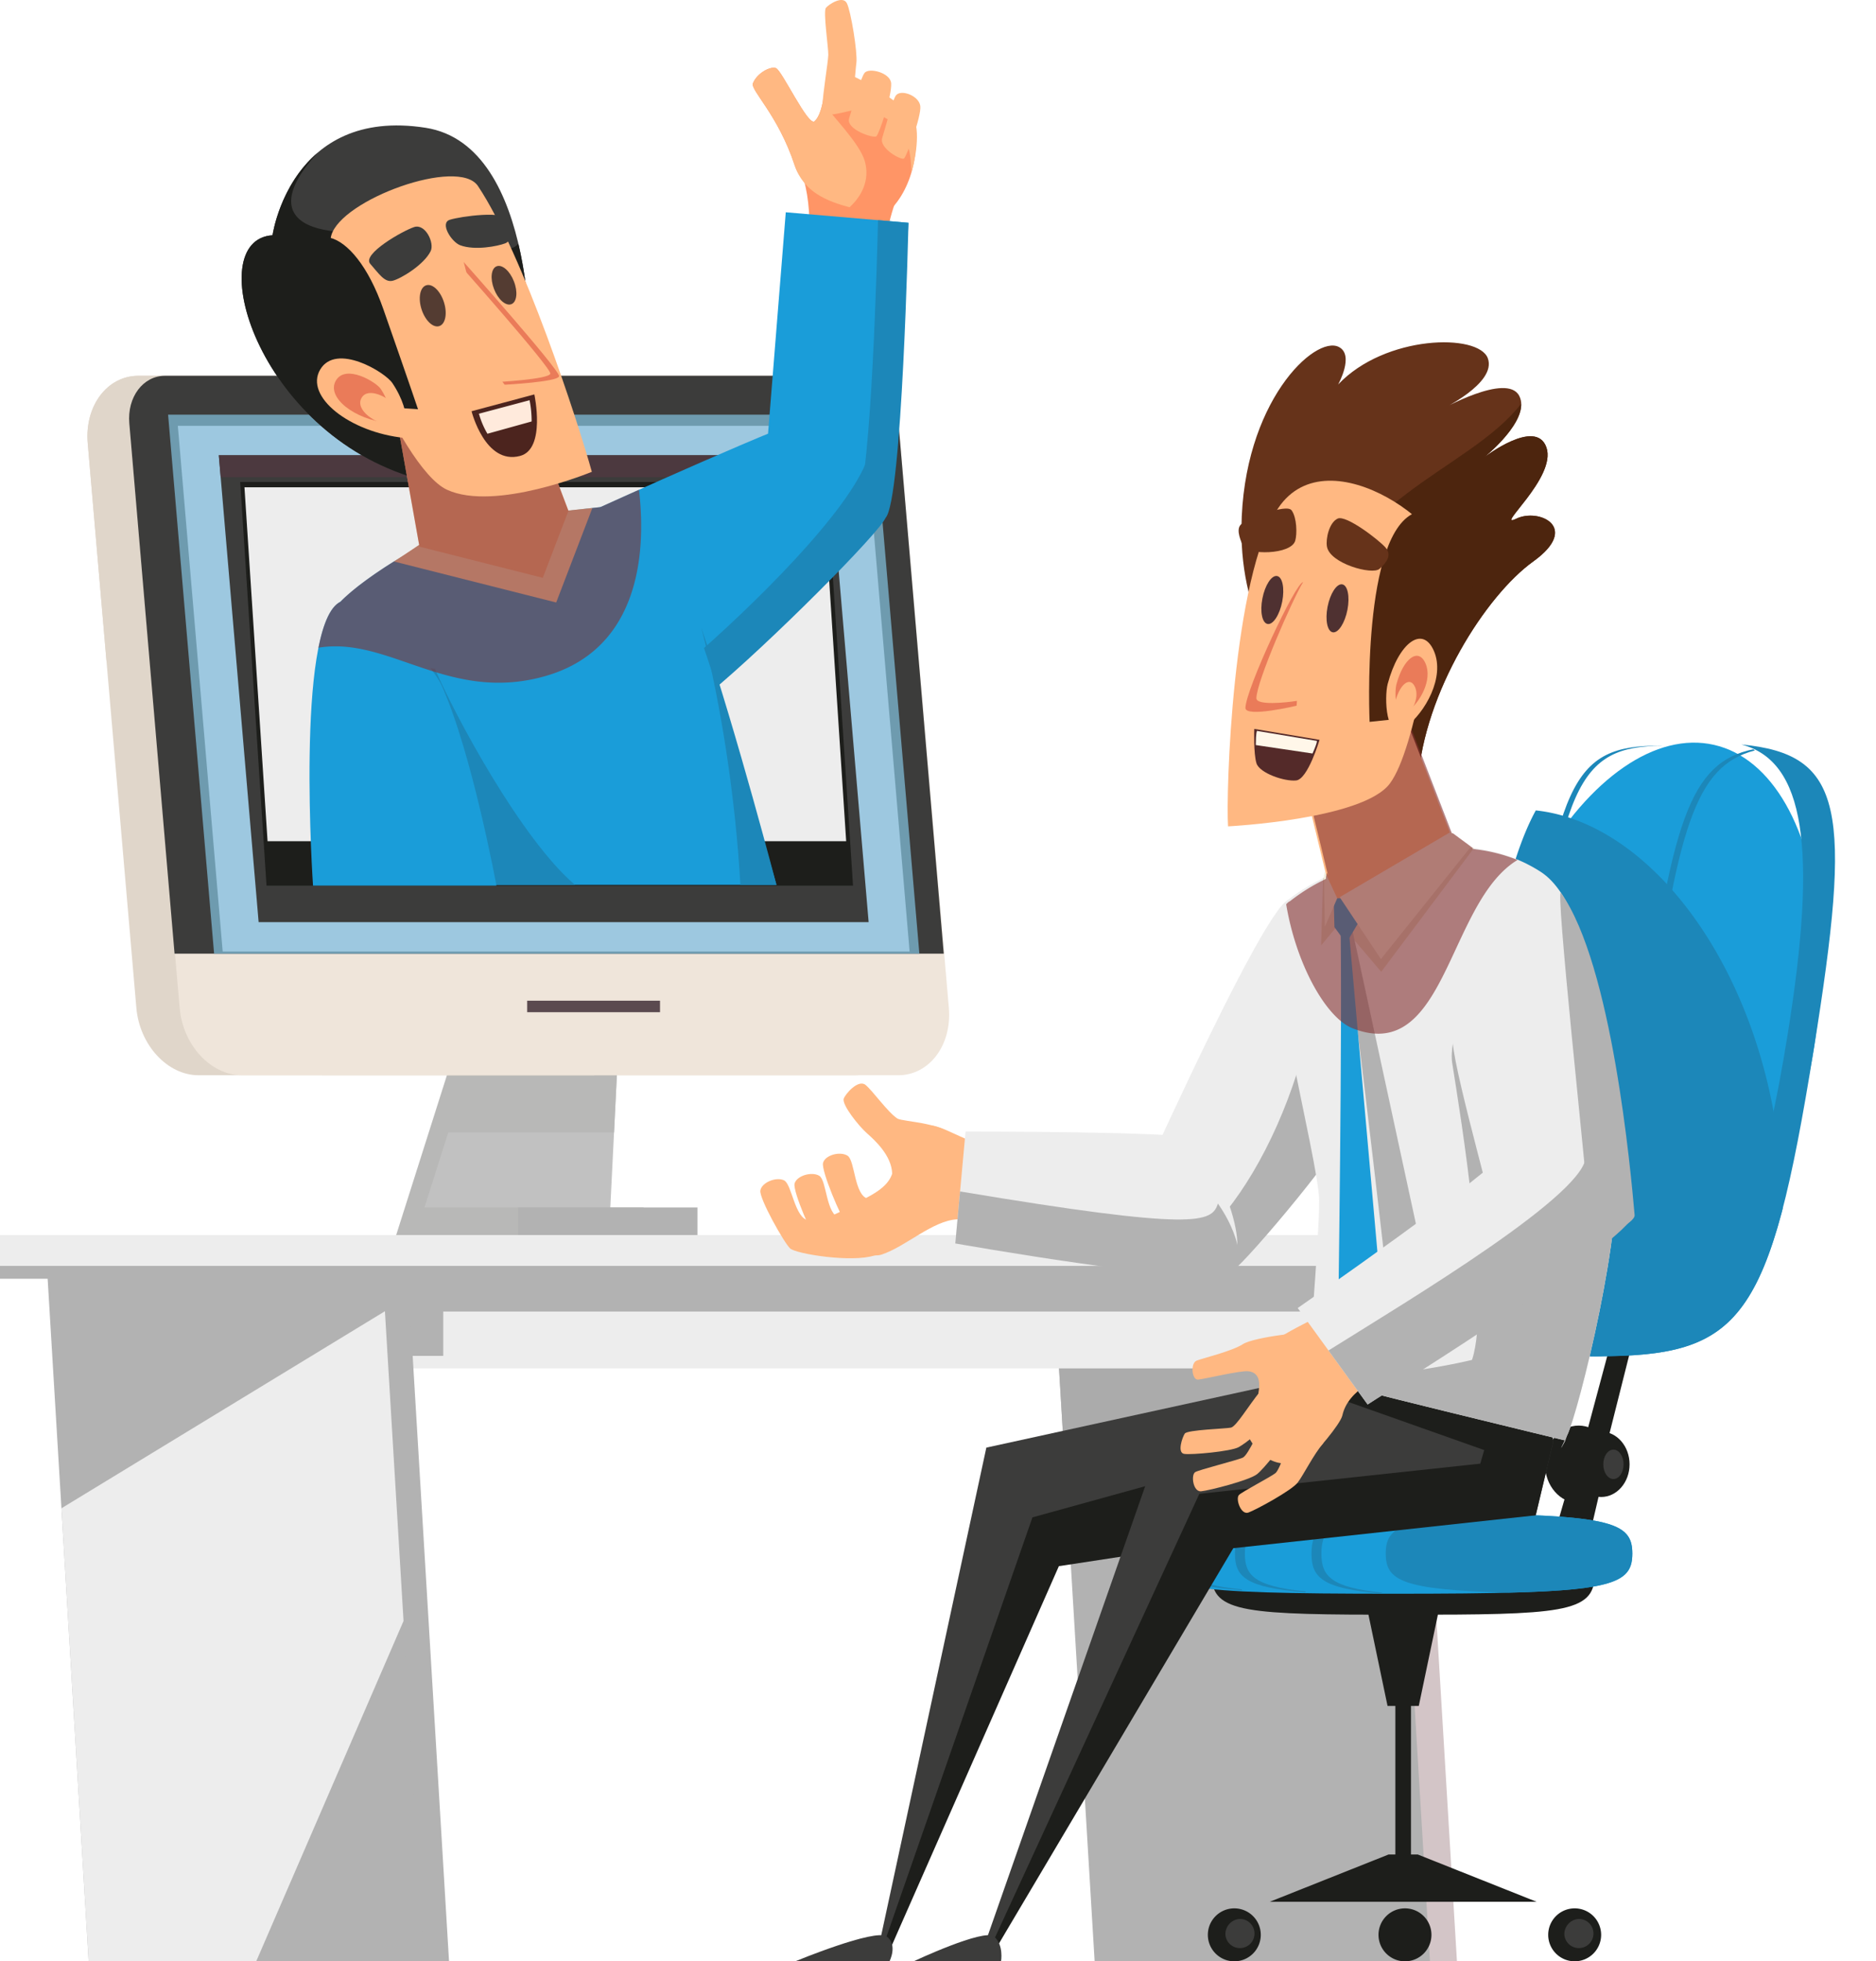 <svg xmlns="http://www.w3.org/2000/svg" width="674.096" height="704.406" viewBox="0 0 674.096 704.406">
  <g id="Group_9804" data-name="Group 9804" transform="translate(-65.481 -65.615)">
    <g id="Group_9763" data-name="Group 9763" transform="translate(96.894 65.615)">
      <g id="Group_9760" data-name="Group 9760" transform="translate(0 134.966)">
        <path id="Path_14487" data-name="Path 14487" d="M228.56,279.678H185.818L153.892,380.2h69.688Z" transform="translate(-43.24 -70.671)" fill="#b8b8b7"/>
        <path id="Path_14488" data-name="Path 14488" d="M232.924,279.678H190.183L158.256,380.2h69.688Z" transform="translate(-40.591 -70.671)" fill="#c1c1c1"/>
        <path id="Path_14489" data-name="Path 14489" d="M226.558,342.435l3.11-62.757H186.926l-23.3,62.757Z" transform="translate(-37.335 -70.671)" fill="#b8b8b7"/>
        <path id="Path_14490" data-name="Path 14490" d="M339.154,149.608H103.345c-11.208,0-19.358,10.842-18.206,24.216l17.472,202.783c1.152,13.374,11.173,24.216,22.381,24.216H360.8c11.206,0,19.358-10.842,18.206-24.216L361.535,173.824C360.381,160.45,350.362,149.608,339.154,149.608Z" transform="translate(-85.03 -149.608)" fill="#e0d6ca"/>
        <path id="Path_14491" data-name="Path 14491" d="M361.535,173.824c-1.154-13.374-11.173-24.216-22.381-24.216H103.345c-11.208,0-19.358,10.842-18.206,24.216l6.728,78.088c37.508,6.156,83.08,7.584,131.793,3,54.881-5.163,104.426-17.078,142.05-32.629Z" transform="translate(-85.03 -149.608)" fill="#e0d6ca"/>
        <path id="Path_14492" data-name="Path 14492" d="M348.836,149.608H113.027c-11.208,0-19.358,10.842-18.206,24.216l17.472,202.783c1.152,13.374,11.173,24.216,22.381,24.216H370.482c11.208,0,19.358-10.842,18.206-24.216L371.217,173.824C370.065,160.45,360.044,149.608,348.836,149.608Z" transform="translate(-79.155 -149.608)" fill="#efe5da"/>
        <path id="Path_14493" data-name="Path 14493" d="M137.488,400.823h97.859l75.971-251.215H213.459Z" transform="translate(-53.195 -149.608)" fill="#efe5da"/>
        <path id="Path_14494" data-name="Path 14494" d="M355.029,149.608H107.276c-7.911,0-13.662,7.65-12.849,17.089l16.257,190.452H387.078L370.821,166.7C370.008,157.258,362.938,149.608,355.029,149.608Z" transform="translate(-79.374 -149.608)" fill="#3c3c3b"/>
        <path id="Path_14495" data-name="Path 14495" d="M356.49,158.294H103.07L119.6,351.879h253.42Z" transform="translate(-74.083 -144.337)" fill="#6e9baf"/>
        <rect id="Rectangle_124" data-name="Rectangle 124" width="47.74" height="4.131" transform="translate(158.008 224.436)" fill="#5b4a4f"/>
        <rect id="Rectangle_125" data-name="Rectangle 125" width="84.041" height="10.83" transform="translate(115.787 298.7)" fill="#b8b8b7"/>
        <rect id="Rectangle_126" data-name="Rectangle 126" width="64.461" height="10.83" transform="translate(154.753 298.7)" fill="#b2b2b2"/>
        <path id="Path_14496" data-name="Path 14496" d="M352.078,160.794H105.248L121.364,349.61h246.83Z" transform="translate(-72.761 -142.819)" fill="#9dc8e0"/>
        <path id="Path_14497" data-name="Path 14497" d="M333.6,167.373H114.41l14.311,167.672H347.912Z" transform="translate(-67.201 -138.827)" fill="#3c3c3b"/>
        <path id="Path_14498" data-name="Path 14498" d="M260.284,182.235H135.559l8.143,95.41H268.427Z" transform="translate(-54.366 -129.807)" fill="#c4ab8d"/>
        <path id="Path_14499" data-name="Path 14499" d="M124.73,245.586l1.721,20.154H332.244l-1.72-20.154Z" transform="translate(-60.938 -91.361)" fill="#4c393f"/>
        <path id="Path_14500" data-name="Path 14500" d="M146.7,246.866H126.939l1.291,15.119h19.764Z" transform="translate(-59.597 -90.584)" fill="#bac161"/>
        <path id="Path_14501" data-name="Path 14501" d="M160.6,246.866H140.833l1.29,15.119h19.764Z" transform="translate(-51.165 -90.584)" fill="#e27d9a"/>
        <path id="Path_14502" data-name="Path 14502" d="M174.49,246.866H154.726l1.29,15.119H175.78Z" transform="translate(-42.734 -90.584)" fill="#e5b580"/>
        <path id="Path_14503" data-name="Path 14503" d="M188.384,246.866H168.62l1.29,15.119h19.764Z" transform="translate(-34.302 -90.584)" fill="#e27d9a"/>
        <path id="Path_14504" data-name="Path 14504" d="M202.277,246.866H182.513l1.29,15.119h19.764Z" transform="translate(-25.87 -90.584)" fill="#95aabc"/>
        <path id="Path_14505" data-name="Path 14505" d="M216.171,246.866H196.407l1.29,15.119h19.764Z" transform="translate(-17.439 -90.584)" fill="#bac161"/>
        <path id="Path_14506" data-name="Path 14506" d="M230.064,246.866H210.3l1.29,15.119h19.764Z" transform="translate(-9.007 -90.584)" fill="#e27d9a"/>
        <path id="Path_14507" data-name="Path 14507" d="M243.957,246.866H224.194l1.29,15.119h19.764Z" transform="translate(-0.576 -90.584)" fill="#95aabc"/>
        <path id="Path_14508" data-name="Path 14508" d="M257.851,246.866H238.087l1.291,15.119h19.764Z" transform="translate(7.856 -90.584)" fill="#e5b580"/>
        <path id="Path_14509" data-name="Path 14509" d="M254.907,184.149H138.224l7.618,89.258H262.526Z" transform="translate(-52.748 -128.646)" fill="#f7dfc4"/>
        <path id="Path_14510" data-name="Path 14510" d="M194.714,205.452H170.732L172.3,223.8h23.982Z" transform="translate(-33.02 -115.717)" fill="#ea506a"/>
        <path id="Path_14511" data-name="Path 14511" d="M268.6,218.371H221.048l3.1,36.379h47.557Z" transform="translate(-2.485 -107.877)" fill="#4c393f"/>
        <path id="Path_14512" data-name="Path 14512" d="M265.514,182.072H217.957l4.8,55.505h47.556Z" transform="translate(-4.36 -129.906)" fill="#4c393f"/>
        <path id="Path_14513" data-name="Path 14513" d="M263.089,198.107l-1.309-15.128H219.517l1.309,15.128Z" transform="translate(-3.414 -129.356)" fill="#665156"/>
        <path id="Path_14514" data-name="Path 14514" d="M264.359,208.907l-1.31-15.128H220.787l1.31,15.128Z" transform="translate(-2.643 -122.802)" fill="#665156"/>
        <path id="Path_14515" data-name="Path 14515" d="M265.63,219.707l-1.309-15.128H222.058l1.309,15.128Z" transform="translate(-1.872 -116.247)" fill="#665156"/>
        <path id="Path_14516" data-name="Path 14516" d="M334.271,175.223l-.67-7.85H114.41l.67,7.85Z" transform="translate(-67.201 -138.827)" fill="#4c393f"/>
        <path id="Path_14517" data-name="Path 14517" d="M254.394,167.992H241.03l.477,5.588h13.365Z" transform="translate(9.642 -138.451)" fill="#ea506a"/>
      </g>
      <g id="Group_9762" data-name="Group 9762" transform="translate(54.889 0)">
        <path id="Path_14518" data-name="Path 14518" d="M244.048,102.772l36.466,8.621c-3.4,7.258-6.217,20.5-5.7,24.829l-27.42.061S250.116,114.836,244.048,102.772Z" transform="translate(-43.415 -43.066)" fill="#ff9566"/>
        <path id="Path_14519" data-name="Path 14519" d="M256.451,125.7c-1.44-2.52-5.627-3.972-7.6-9.974-5.961-18.108-15.955-26.917-14.973-29.387,1.424-3.588,6.14-6.17,8.255-5.457s11.664,21.2,13.917,19.083c3.717-3.492,3.3-14.523,5.219-16.106,4.2-3.452,23.693,10.253,28.435,14.615s3.5,22.438-5.677,32.469C280.657,134.619,256.451,125.7,256.451,125.7Z" transform="translate(-49.629 -56.424)" fill="#ff9566"/>
        <path id="Path_14520" data-name="Path 14520" d="M269.612,97.234c5.108,2.79,11.229,5.667,11.308,20.7,2.52-8.457,2.9-18.253-.183-21.089-4.744-4.359-24.627-18.214-28.826-14.762-.19.154-1.67,14.86-1.819,15.182C258.339,96.944,261.885,93.015,269.612,97.234Z" transform="translate(-39.747 -55.951)" fill="#ffb882"/>
        <path id="Path_14521" data-name="Path 14521" d="M258.936,93.224c-.577,2.727-1.4,5.34-2.888,6.739-2.253,2.119-11.8-18.37-13.917-19.083s-6.831,1.869-8.255,5.457c-.982,2.47,9.011,11.279,14.973,29.387,3.247,9.866,11.982,13.037,19.729,15.146,4.339-3.953,7.47-9.813,5.457-16.686C272.18,107.847,262.251,97.934,258.936,93.224Z" transform="translate(-49.629 -56.424)" fill="#ffb882"/>
        <path id="Path_14522" data-name="Path 14522" d="M249.371,103.96c.235-5.5,2.034-15.688,2.139-18.646.085-2.378-1.912-15.6-.848-16.888s6.048-4.522,7.515-1.666,3.892,17.836,3.431,21.408-1.128,15.2-1.954,16.09S249.205,107.815,249.371,103.96Z" transform="translate(-40.186 -65.615)" fill="#ffb882"/>
        <path id="Path_14523" data-name="Path 14523" d="M255.4,98.538c2.225-7.117,4.117-14.343,5.526-16.289,1.491-2.062,9.354-.148,9.587,3.733.275,4.57-4.314,18.13-5.317,18.992S254.158,102.514,255.4,98.538Z" transform="translate(-36.59 -56.031)" fill="#ffb882"/>
        <path id="Path_14524" data-name="Path 14524" d="M262.806,102.569c.815-2.489,3.564-13.149,4.829-15.142,1.612-2.539,8.328-.159,8.851,3.63.492,3.566-4.883,18.1-5.839,18.879S261.607,106.241,262.806,102.569Z" transform="translate(-32.105 -53.017)" fill="#ffb882"/>
        <path id="Path_14525" data-name="Path 14525" d="M329.936,173.349H119.189L128.652,318.3H339.4Z" transform="translate(-119.189 -0.234)" fill="#1d1e1b"/>
        <path id="Path_14526" data-name="Path 14526" d="M328.061,174.528H120.148l8.3,127.116H336.359Z" transform="translate(-118.607 0.481)" fill="#ededed"/>
        <path id="Path_14527" data-name="Path 14527" d="M237.23,192.572,243.6,113.06l44.078,3.778s-4.879,95.731-10.893,101.585S237.23,192.572,237.23,192.572Z" transform="translate(-47.553 -36.822)" fill="#1a9dd9"/>
        <path id="Path_14528" data-name="Path 14528" d="M264.683,114.828c-.235,10.085-2.308,92.315-7.581,102.4,4.826,2.889,8.623,6.122,10.27,4.519,6.015-5.854,8.25-105.977,8.25-105.977Z" transform="translate(-35.493 -35.749)" fill="#1c87b9"/>
        <path id="Path_14529" data-name="Path 14529" d="M235.641,256.348c23.089-17.631,62.922-57.128,65.021-62.165s-16.324-35.647-22.2-35.647S198.7,192.12,198.7,192.12Z" transform="translate(-70.937 -9.224)" fill="#1a9dd9"/>
        <path id="Path_14530" data-name="Path 14530" d="M283.862,167.918c-6.437,19.172-42.068,54.007-64.4,73.2l7.268,11.533c21.691-17.915,61.471-57.92,63.483-63.126C290.955,187.607,290.439,171.837,283.862,167.918Z" transform="translate(-58.335 -3.53)" fill="#1c87b9"/>
        <path id="Path_14531" data-name="Path 14531" d="M138.089,314.966H300.411s-38.062-136.575-49.816-136.575-53.734,5.6-66.047,9.516-39.741,21.269-43.659,29.105C138.227,222.334,138.089,314.966,138.089,314.966Z" transform="translate(-107.719 2.826)" fill="#1a9dd9"/>
        <path id="Path_14532" data-name="Path 14532" d="M222.314,205.914c7.376,28.538,12.357,62.586,14.03,92.349H249.3S235.479,245.193,222.314,205.914Z" transform="translate(-56.605 19.529)" fill="#1c87b9"/>
        <path id="Path_14533" data-name="Path 14533" d="M177.641,222.7c-2.444,1.488-33.932-21.405-34.89-20.255-4.432,5.322-4.662,97.954-4.662,97.954h89.927C208.565,283.8,184.7,239.177,177.641,222.7Z" transform="translate(-107.719 17.396)" fill="#1c87b9"/>
        <path id="Path_14534" data-name="Path 14534" d="M224.885,179.155c-17.222,1.869-42.092,4.1-50.85,6.889-5.383,1.713-12.535,7.393-20.47,12.323L211.88,213.1Z" transform="translate(-98.327 3.289)" fill="#ffe0b3"/>
        <path id="Path_14535" data-name="Path 14535" d="M182.608,220.553c-57.894-16.588-77.794-85.83-51.989-87.464,0,0,6.5-46.191,55.026-38.592,40.721,6.376,37.5,84.824,37.5,84.824Z" transform="translate(-118.993 -48.6)" fill="#3c3c3b"/>
        <path id="Path_14536" data-name="Path 14536" d="M188.344,124.464c-40.161,9.326-66,2.038-41.473-24.744-13.718,11.679-16.252,29.687-16.252,29.687-25.8,1.634-5.905,70.876,51.989,87.464l40.537-41.232s.887-21.675-4.183-43.164C212.248,139.779,200.177,121.717,188.344,124.464Z" transform="translate(-118.993 -44.918)" fill="#1d1e1b"/>
        <path id="Path_14537" data-name="Path 14537" d="M152.719,150.983,163.265,210.2,207.573,221.4l9.221-24.068-17.617-46.458Z" transform="translate(-98.841 -13.874)" fill="#ffb882"/>
        <path id="Path_14538" data-name="Path 14538" d="M135.954,302.253h65.908s-8.725-47.474-19.639-71.823c-3.334-7.438-27.556-35.915-37.034-29.769C129.657,210.737,135.954,302.253,135.954,302.253Z" transform="translate(-109.781 15.818)" fill="#1a9dd9"/>
        <path id="Path_14539" data-name="Path 14539" d="M217.951,256.765c32.485-9.117,36.913-41.245,33.918-66.989-6.379,2.852-11.418,5.129-13.879,6.243-.93.093-1.89.195-2.865.3h0c-2.717.294-5.637.6-8.642.914L208.9,150.873l-46.458.109,10.432,58.584c-2.86,1.911-5.9,3.993-9.072,5.965-7.764,4.825-15.193,10.27-19.282,14.544a5.024,5.024,0,0,0-.548.28c-3.35,2.172-5.682,8.139-7.284,16.152C162.015,242.3,183.43,266.454,217.951,256.765Z" transform="translate(-108.568 -13.874)" fill="#843131" opacity="0.6" style="mix-blend-mode: multiply;isolation: isolate"/>
        <path id="Path_14540" data-name="Path 14540" d="M192.391,108.5c16.3,24.355,35.957,84.715,40.924,102.646,0,0-34.778,14.406-52.043,6.442s-45.181-78.318-41.6-91.29S185.4,98.05,192.391,108.5Z" transform="translate(-106.951 -41.694)" fill="#ffb882"/>
        <path id="Path_14541" data-name="Path 14541" d="M131.8,135.737c1.2-25.736,20.341-22.21,31.141,8.632,10.4,29.708,12.5,36.082,12.5,36.082l-15.151-1.038S131.4,144.182,131.8,135.737Z" transform="translate(-111.54 -33.465)" fill="#1d1e1b"/>
        <path id="Path_14542" data-name="Path 14542" d="M167.9,174.286c-19.742-1.986-36.1-14.87-30.381-24.563,5.743-9.731,23.308.908,25.948,4.864C171.228,166.229,167.9,174.286,167.9,174.286Z" transform="translate(-108.77 -16.993)" fill="#ffb882"/>
        <path id="Path_14543" data-name="Path 14543" d="M159.744,166.863c-12.267-1.234-22.43-9.238-18.877-15.26,3.569-6.047,14.483.564,16.123,3.022C161.813,161.857,159.744,166.863,159.744,166.863Z" transform="translate(-106.47 -14.936)" fill="#ea7b59"/>
        <path id="Path_14544" data-name="Path 14544" d="M159.662,165.795c-8.533-.858-15.6-6.426-13.131-10.617,2.483-4.207,10.075.392,11.216,2.1C161.1,162.313,159.662,165.795,159.662,165.795Z" transform="translate(-102.9 -12.308)" fill="#ffb882"/>
        <g id="Group_9761" data-name="Group 9761" transform="translate(46.314 77.12)">
          <path id="Path_14545" data-name="Path 14545" d="M170.345,124.573c-3.114-1.151-7.445-7.949-3.752-9.148s20.4-3.554,20.923.318c.542,3.884,1.658,7.151-1.019,8.147C183.826,124.909,175.623,126.546,170.345,124.573Z" transform="translate(-137.596 -113.609)" fill="#3c3c3b"/>
          <path id="Path_14546" data-name="Path 14546" d="M170.153,125.054c1.416-2.939-1.922-9.985-5.979-8.614-4.041,1.321-18.834,9.7-15.741,13.194s5.153,6.808,8.084,6.069C159.468,134.97,167.779,129.942,170.153,125.054Z" transform="translate(-148.011 -111.998)" fill="#3c3c3b"/>
          <path id="Path_14547" data-name="Path 14547" d="M170.93,159.811l22.562-6.039s4.234,19.665-5.153,22.1C175.778,179.175,170.93,159.811,170.93,159.811Z" transform="translate(-134.103 -89.235)" fill="#4c241e"/>
          <path id="Path_14548" data-name="Path 14548" d="M191.517,162.7a39.441,39.441,0,0,0-.739-7.633l-18.2,4.851a30.118,30.118,0,0,0,3.061,7.193Z" transform="translate(-133.105 -88.451)" fill="#ffeadc"/>
          <path id="Path_14549" data-name="Path 14549" d="M183.435,130.619c-1.453-3.763-4.224-6.185-6.206-5.438-1.964.742-2.409,4.359-.967,8.107,1.424,3.762,4.205,6.249,6.217,5.516S184.912,134.392,183.435,130.619Z" transform="translate(-131.381 -106.668)" fill="#543c32"/>
          <path id="Path_14550" data-name="Path 14550" d="M167.991,135.357c-1.332-4.049-4.181-6.676-6.376-5.915-2.192.742-2.92,4.589-1.628,8.608,1.311,4.057,4.162,6.763,6.381,6.024C168.616,143.347,169.338,139.423,167.991,135.357Z" transform="translate(-141.131 -104.08)" fill="#543c32"/>
          <path id="Path_14551" data-name="Path 14551" d="M183.908,168.249s19.111-.987,19.544-3.047c.424-2.036-34.283-41.025-34.283-41.025S178.956,163.047,183.908,168.249Z" transform="translate(-135.171 -107.196)" fill="#ea7b59"/>
          <path id="Path_14552" data-name="Path 14552" d="M181.943,167.669s19.111-.988,19.544-3.048c.424-2.036-34.283-41.025-34.283-41.025S176.992,162.468,181.943,167.669Z" transform="translate(-136.363 -107.548)" fill="#ffb882"/>
        </g>
      </g>
    </g>
    <g id="Group_9764" data-name="Group 9764" transform="translate(65.481 509.185)">
      <path id="Path_14553" data-name="Path 14553" d="M427.306,346.257H306.813l15.234,253.449H442.54Z" transform="translate(80.978 -338.87)" fill="#d3c5c7"/>
      <path id="Path_14554" data-name="Path 14554" d="M421.272,346.257H300.78l15.234,253.449H436.507Z" transform="translate(77.316 -338.87)" fill="#b2b2b2"/>
      <path id="Path_14555" data-name="Path 14555" d="M423.9,389.974l-2.628-43.717H300.78l6.283,104.528Z" transform="translate(77.316 -338.87)" fill="#ababab"/>
      <path id="Path_14556" data-name="Path 14556" d="M496.316,378.474,140.61,352.505v30.469h350.4Z" transform="translate(-19.887 -335.078)" fill="#ededed"/>
      <rect id="Rectangle_127" data-name="Rectangle 127" width="350.397" height="30.469" transform="translate(126.032 12.926)" fill="#ededed"/>
      <path id="Path_14557" data-name="Path 14557" d="M177.153,364.246H494.311V349.7h-350.4v30.469h33.239Z" transform="translate(-17.882 -336.778)" fill="#b2b2b2"/>
      <path id="Path_14558" data-name="Path 14558" d="M201.919,346.257H81.426l15.234,253.45H217.153Z" transform="translate(-55.804 -338.87)" fill="#b2b2b2"/>
      <path id="Path_14559" data-name="Path 14559" d="M196.316,346.257H75.824l15.234,253.45H211.551Z" transform="translate(-59.204 -338.87)" fill="#b2b2b2"/>
      <path id="Path_14560" data-name="Path 14560" d="M89,592.162H149.21l52.934-122.229-6.687-111.245L79.219,429.46Z" transform="translate(-57.144 -331.326)" fill="#ededed"/>
      <rect id="Rectangle_128" data-name="Rectangle 128" width="522.133" height="11.08" transform="translate(0 4.617)" fill="#b2b2b2"/>
      <rect id="Rectangle_129" data-name="Rectangle 129" width="522.133" height="11.08" transform="translate(0 0)" fill="#ededed"/>
    </g>
    <g id="Group_9769" data-name="Group 9769" transform="translate(338.68 188.551)">
      <path id="Path_14561" data-name="Path 14561" d="M406.52,299.524c2.3-31.808,24.351-66.427,41.436-78.7s2.02-19.287-6.1-15.352,14.566-14.716,10.834-25.556-22.365,3.514-22.365,3.514,17.007-13.568,12.58-22.077-28.4,5.108-28.4,5.108,20.457-9.582,17.113-18.614-36.9-8.417-53.779,9.42c0,0,5.9-10.517.288-13.454-8.6-4.5-34.583,19.946-35.035,64.916C342.429,274.963,406.52,299.524,406.52,299.524Z" transform="translate(-170.207 -142.121)" fill="#66331a"/>
      <path id="Path_14562" data-name="Path 14562" d="M440.873,197.13c-8.121,3.937,14.566-14.716,10.834-25.557s-22.365,3.516-22.365,3.516,13.56-10.846,13.266-19.226c-9.55,12.344-26.555,21.15-41.269,32.38-20.62,15.739-37.593,30.108-56.635,35.277,11.915,48.912,60.833,67.666,60.833,67.666,2.3-31.808,24.351-66.427,41.437-78.7S448.995,193.195,440.873,197.13Z" transform="translate(-169.225 -133.782)" fill="#4d250e"/>
      <g id="Group_9765" data-name="Group 9765" transform="translate(141.451 131.316)">
        <path id="Path_14563" data-name="Path 14563" d="M419.47,406.539l10.737-40.008,9.357-6.668-13.577,53.9Z" transform="translate(-265.303 -141.294)" fill="#1d1e1b"/>
        <path id="Path_14564" data-name="Path 14564" d="M412.717,417.63l5.183-17.884,12.525-2.98-5.614,24.093Z" transform="translate(-269.401 -118.898)" fill="#1d1e1b"/>
        <path id="Path_14565" data-name="Path 14565" d="M410.97,398.156c0,7.681,5.415,13.909,12.093,13.909s12.093-6.228,12.093-13.909-5.415-13.911-12.093-13.911S410.97,390.473,410.97,398.156Z" transform="translate(-270.462 -126.497)" fill="#1d1e1b"/>
        <path id="Path_14566" data-name="Path 14566" d="M417.186,397.335c0,6.48,4.568,11.735,10.2,11.735s10.2-5.255,10.2-11.735-4.568-11.737-10.2-11.737S417.186,390.853,417.186,397.335Z" transform="translate(-266.689 -125.676)" fill="#1d1e1b"/>
        <path id="Path_14567" data-name="Path 14567" d="M424.006,394.9c0,2.915,1.631,5.279,3.644,5.279s3.645-2.364,3.645-5.279-1.633-5.279-3.645-5.279S424.006,391.981,424.006,394.9Z" transform="translate(-262.55 -123.237)" fill="#3c3c3b"/>
        <path id="Path_14568" data-name="Path 14568" d="M402.614,480.111H392.106L349.42,497.094H445.3Z" transform="translate(-307.815 -68.318)" fill="#1d1e1b"/>
        <path id="Path_14569" data-name="Path 14569" d="M335.577,501.658a9.51,9.51,0,1,0,9.511-9.509A9.51,9.51,0,0,0,335.577,501.658Z" transform="translate(-316.216 -61.013)" fill="#1d1e1b"/>
        <path id="Path_14570" data-name="Path 14570" d="M373.739,501.658a9.51,9.51,0,1,0,9.51-9.509A9.51,9.51,0,0,0,373.739,501.658Z" transform="translate(-293.056 -61.013)" fill="#1d1e1b"/>
        <path id="Path_14571" data-name="Path 14571" d="M411.687,501.658a9.509,9.509,0,1,0,9.509-9.509A9.51,9.51,0,0,0,411.687,501.658Z" transform="translate(-270.026 -61.013)" fill="#1d1e1b"/>
        <rect id="Rectangle_130" data-name="Rectangle 130" width="5.615" height="95.072" transform="translate(86.738 327.768)" fill="#1d1e1b"/>
        <path id="Path_14572" data-name="Path 14572" d="M398.039,423.055H370.768l8.021,38.321h11.23Z" transform="translate(-294.859 -102.944)" fill="#1d1e1b"/>
        <path id="Path_14573" data-name="Path 14573" d="M473.982,423.085c0-13.475-12.569-14.047-68.76-14.047s-68.758.572-68.758,14.047,12.569,14.047,68.758,14.047S473.982,436.561,473.982,423.085Z" transform="translate(-315.678 -111.451)" fill="#1d1e1b"/>
        <path id="Path_14574" data-name="Path 14574" d="M415.3,500.224a5.237,5.237,0,1,0,5.216-5.711A5.48,5.48,0,0,0,415.3,500.224Z" transform="translate(-267.834 -59.578)" fill="#3c3c3b"/>
        <path id="Path_14575" data-name="Path 14575" d="M339.505,500.224a5.237,5.237,0,1,0,5.214-5.711A5.479,5.479,0,0,0,339.505,500.224Z" transform="translate(-313.832 -59.578)" fill="#3c3c3b"/>
        <ellipse id="Ellipse_359" data-name="Ellipse 359" cx="112.206" cy="59.675" rx="112.206" ry="59.675" transform="translate(93.17 218.791) rotate(-77.149)" fill="#1a9dd9"/>
        <path id="Path_14576" data-name="Path 14576" d="M323.528,418.3c0-12.532,9.473-14.439,85.946-14.439s85.945,1.907,85.945,14.439-9.471,14.438-85.945,14.438S323.528,430.826,323.528,418.3Z" transform="translate(-323.528 -114.596)" fill="#1a9dd9"/>
        <path id="Path_14577" data-name="Path 14577" d="M419.66,404.092c-38.556.993-44.3,4.311-44.3,14.06s5.748,13.067,44.3,14.06c38.557-.993,44.3-4.311,44.3-14.06S458.217,405.085,419.66,404.092Z" transform="translate(-292.074 -114.452)" fill="#1c87b9"/>
        <path id="Path_14578" data-name="Path 14578" d="M488.566,232.012c22.879,5.921,27.466,37.121,16.642,104.253-15.809,98.053-36.179,110.2-88.913,110.2-6.317,0-11.946-.182-16.965-.657,8.126,4.729,20.105,5.945,36.736,5.945,52.735,0,62.721-12.145,78.53-110.2C528.513,255.244,525.459,235.5,488.566,232.012Z" transform="translate(-277.526 -218.884)" fill="#1c87b9"/>
        <path id="Path_14579" data-name="Path 14579" d="M352.761,430.7c-18.468-1.785-21.789-5.479-21.789-12.879s3.323-11.1,21.791-12.881v-.309c-21.624,1.654-25.353,5.333-25.355,13.189s3.731,11.536,25.353,13.188Z" transform="translate(-321.173 -114.124)" fill="#1c87b9"/>
        <path id="Path_14580" data-name="Path 14580" d="M366.989,431.727c-18.468-1.888-21.791-5.794-21.791-13.618s3.323-11.732,21.791-13.618v-.328c-21.622,1.749-25.353,5.639-25.353,13.946s3.731,12.2,25.353,13.944Z" transform="translate(-312.539 -114.409)" fill="#1c87b9"/>
        <path id="Path_14581" data-name="Path 14581" d="M384.107,432.336c-18.468-1.947-21.789-5.981-21.789-14.057s3.323-12.109,21.789-14.058v-.337c-21.622,1.8-25.352,5.822-25.352,14.4s3.729,12.59,25.352,14.394Z" transform="translate(-302.15 -114.579)" fill="#1c87b9"/>
        <path id="Path_14582" data-name="Path 14582" d="M419.31,448.885c-17.457-5.8-18.021-28.593-8.9-107.4,11.116-96.077,17.34-108.916,48.141-109.194-.35,0-.686-.013-1.043-.013-31.723,0-37.945,12.036-49.188,109.207-9.479,81.936-8.521,103.34,11.03,108.037Z" transform="translate(-275.618 -218.724)" fill="#1c87b9"/>
        <path id="Path_14583" data-name="Path 14583" d="M475.823,233.508c-.212-.138-.4-.283-.6-.426-22.853,4.753-29.494,26-40.18,106.38-10.732,80.733-9.694,101.82,12.172,106.449l-.04-.624c-19.522-5.719-20.118-28.173-9.8-105.826C447.786,261.191,454.379,239,475.823,233.508Z" transform="translate(-259.888 -218.234)" fill="#1c87b9"/>
        <path id="Path_14584" data-name="Path 14584" d="M419.985,246.748C458.85,250.9,495.6,296.8,505.942,357.79a193.765,193.765,0,0,1,2.756,31.958c-12,46.048-27.413,53.059-67.376,53.059-52.735,0-58.8-12.143-43-110.2C405.292,289.415,411.129,262.907,419.985,246.748Z" transform="translate(-282.781 -209.941)" fill="#1c87b9"/>
      </g>
      <path id="Path_14585" data-name="Path 14585" d="M430.254,426.539,324.467,440.278l-59,141.468h-3.852L300.874,399.7l127.618-27.882Z" transform="translate(-219.652 -2.725)" fill="#3c3c3b"/>
      <path id="Path_14586" data-name="Path 14586" d="M317,416.536,262.327,573.525h2.7L326.5,434.054l103.323-15.736V385.362Z" transform="translate(-219.219 5.496)" fill="#1d1e1b"/>
      <path id="Path_14587" data-name="Path 14587" d="M484.15,424.005,373.371,431.29,288.934,581.746h-4.04l65.012-185.563,72.044-24.367,67.868,12.148.534,14.012Z" transform="translate(-205.523 -2.725)" fill="#3c3c3b"/>
      <path id="Path_14588" data-name="Path 14588" d="M489.006,383.255l-82.3-10.273L395,375.161l69.828,24.714-1.414,4.876L362.465,415.588l-76.233,165.45h1.89l86.545-145.92L483.338,423.3l6.2-26.03Z" transform="translate(-204.711 -2.017)" fill="#1d1e1b"/>
      <path id="Path_14589" data-name="Path 14589" d="M321.083,366.595c7.658-16.5,41.353-90.821,51.518-99.3s25.684,61,21.058,73.468S358.607,396.433,353.466,400,318.589,371.965,321.083,366.595Z" transform="translate(-183.651 -66.589)" fill="#ededed"/>
      <path id="Path_14590" data-name="Path 14590" d="M377.238,273.591c1.041,15.428-1.909,35.311-9.111,55.94-9.127,26.143-22.85,47.074-36.065,57.244,6.4,6.052,12.561,10.416,14.651,8.966,5.141-3.562,41.122-45.87,45.748-58.341C395.665,328.76,386.532,292.335,377.238,273.591Z" transform="translate(-176.898 -62.335)" fill="#b2b2b2"/>
      <g id="Group_9766" data-name="Group 9766" transform="translate(0 266.221)">
        <path id="Path_14591" data-name="Path 14591" d="M312.387,359.322c-5.688-4.4-12.4-8.6-15.609-8.446-8.925.432-18.637,9.953-27.352,12.706-4.676,1.477-25.583-2.741-15.6-14.129,4.4-5.017,17.224-7.072,19.643-15.236,1.867-6.305,2.713-14.469,11.947-16.89,6.119-1.6,15.971,8.709,33.83,9.331Z" transform="translate(-225.996 -302.117)" fill="#ffb882"/>
        <path id="Path_14592" data-name="Path 14592" d="M271.9,336.754c-8.462,4.575-13.846,7.813-18.96,7.231s-6.042-13.035-8.915-14.4-8.079.81-8.512,3.672,8.565,18.849,10.708,20.795,22.078,5.182,30.283,2.518C290.389,352.063,282.929,330.793,271.9,336.754Z" transform="translate(-235.5 -294.825)" fill="#ffb882"/>
        <path id="Path_14593" data-name="Path 14593" d="M293.788,328c-1.138-6.074-18.482-6.419-20.332-7.634-3.5-2.3-8.77-9.869-11.426-12.058s-7.348,3.346-7.855,4.923c-.713,2.221,5.435,9.847,8.274,12.362,2.675,2.37,8.939,7.956,9.13,14.521C271.927,351.991,297.163,345.992,293.788,328Z" transform="translate(-224.2 -307.797)" fill="#ffb882"/>
        <path id="Path_14594" data-name="Path 14594" d="M285.263,334.868c-8.86,3.482-14.533,6.023-19.543,4.8s-4.645-13.74-7.355-15.46-8.092-.217-8.817,2.577,6.546,19.848,8.472,22.056,13.213,5.659,21.624,4.045C293.874,350.153,296.811,330.329,285.263,334.868Z" transform="translate(-227.005 -298.282)" fill="#ffb882"/>
        <path id="Path_14595" data-name="Path 14595" d="M279.15,338.559c-8.913,3.688-14.619,6.357-19.665,5.269s-4.7-13.53-7.43-15.167-8.145-.008-8.872,2.786,6.625,19.547,8.568,21.689,13.31,5.284,21.773,3.463C287.844,353.521,290.769,333.755,279.15,338.559Z" transform="translate(-230.867 -295.532)" fill="#ffb882"/>
      </g>
      <path id="Path_14596" data-name="Path 14596" d="M282.789,318.526s76.717-.093,81.85,2.481,23.925,41.711,11.814,46.028-97.348-8.321-97.348-8.321Z" transform="translate(-209.037 -35.065)" fill="#ededed"/>
      <path id="Path_14597" data-name="Path 14597" d="M373.462,336.259c-2.168,6.9-7.938,9.8-92.645-4.343L279.1,350.588s86.868,15.389,98.979,11.073C383.784,359.63,380.914,346.778,373.462,336.259Z" transform="translate(-209.037 -26.939)" fill="#b2b2b2"/>
      <path id="Path_14598" data-name="Path 14598" d="M454.95,468.133s-83.726-20.189-92.635-23.158c0,0,4.157-48.693,4.157-62.944s-21.98-94.885-14.261-104.979,58.8-35.753,93.832-13.188c22.107,14.239,23.2,81.068,26.766,103.632s-12.932,90.014-17.264,98.857S454.95,468.133,454.95,468.133Z" transform="translate(-165.668 -73.712)" fill="#ededed"/>
      <path id="Path_14599" data-name="Path 14599" d="M468.106,360.356c-3.564-22.564-4.363-79.3-26.468-93.538-5.629-3.627-34.88,40.712-32.027,58.78,3.029,19.186,14.01,85.675,7.086,106.448,0,0-29.536,7.342-58.381,6.008,11.719,3.6,91.931,22.94,91.931,22.94l.594-1.781C455.174,450.37,471.668,382.922,468.106,360.356Z" transform="translate(-160.965 -66.572)" fill="#b2b2b2"/>
      <path id="Path_14600" data-name="Path 14600" d="M367.14,286.348l11.579,13.583,33.3-44.393-6.783-.929-35.759,25.838Z" transform="translate(-155.61 -73.855)" fill="#ddd2bf"/>
      <path id="Path_14601" data-name="Path 14601" d="M360.9,286.638l6.569-7.905,1.67-5.678-5.233-12.136-2.286,1.551Z" transform="translate(-159.394 -70.025)" fill="#ddd2bf"/>
      <path id="Path_14602" data-name="Path 14602" d="M356.123,247.4l10.689,44.09,6.235,14.252,39.354-28.5-22.43-57.9Z" transform="translate(-162.296 -95.256)" fill="#ffb882"/>
      <path id="Path_14603" data-name="Path 14603" d="M365.78,271.112C371.372,309.033,383.4,416.44,383.4,416.44l8.279,13.615,7.986-14.221L368.7,272.725Z" transform="translate(-156.435 -63.839)" fill="#b2b2b2"/>
      <path id="Path_14604" data-name="Path 14604" d="M365.541,270.373c.776,38.133-.837,146.141-.837,146.141l6.55,13.692,9.792-14.3L368.252,272Z" transform="translate(-157.088 -64.288)" fill="#1a9dd9"/>
      <path id="Path_14605" data-name="Path 14605" d="M368.214,282.579l-4.231-5.79-.264-10.336,6.5-.13,3.376,7.176Z" transform="translate(-157.686 -66.746)" fill="#1a9dd9"/>
      <path id="Path_14606" data-name="Path 14606" d="M276.16,498.621c4.086,2.969,1.02,8.908,1.02,8.908H243.315S272.072,495.653,276.16,498.621Z" transform="translate(-230.756 73.942)" fill="#3c3c3b"/>
      <path id="Path_14607" data-name="Path 14607" d="M298.65,498.621c3.593,2.969,2.536,8.908,2.536,8.908h-31.4S295.059,495.653,298.65,498.621Z" transform="translate(-214.69 73.942)" fill="#3c3c3b"/>
      <path id="Path_14608" data-name="Path 14608" d="M453.329,380.964c-1.422-16.1-5.418-86.325-22.935-112.453-6.771-10.1-45.047-8.415-39.86,51.438,1.13,13.037,16.4,65.543,18.542,78.327C410.009,403.865,453.838,386.722,453.329,380.964Z" transform="translate(-141.705 -68.266)" fill="#ededed"/>
      <path id="Path_14609" data-name="Path 14609" d="M422.284,265.226c-2.216-3.305,8.836,98.976,10.127,115.557.288,3.7-16.914,11.767-30.58,16.159.032.174.071.368.1.529.933,5.589,47.3-10.819,46.789-16.577C447.295,364.793,440.615,291.087,422.284,265.226Z" transform="translate(-134.557 -67.459)" fill="#b2b2b2"/>
      <g id="Group_9767" data-name="Group 9767" transform="translate(151.001 343.353)">
        <path id="Path_14610" data-name="Path 14610" d="M398.869,381c-6.436,2.847-18.021,7.507-20.062,16.884-.675,3.106-10.3,14.491-12.331,15.394-2.2.979-10.519,4.965-17.815-2.688-6.427-6.746-5.531-13.581-1.535-17.822s1.279-14.259,2.257-16.337c3.429-7.3,20.79-12.821,31.775-20.63Z" transform="translate(-320.666 -355.798)" fill="#ffb882"/>
        <path id="Path_14611" data-name="Path 14611" d="M377.387,363.9c-2.993-1.414-23.341,1.2-27.129,3.68s-14.14,5-16.552,5.883-1.83,7.056.442,6.858,15.235-3.342,18.066-3c5.637.673,3.508,7.2,3.48,9.333C359.925,386.433,385.768,367.861,377.387,363.9Z" transform="translate(-327.846 -351.122)" fill="#ffb882"/>
        <path id="Path_14612" data-name="Path 14612" d="M358.226,376.571c-4.308,5.2-8.676,12.759-10.662,13.173s-15.682.775-16.576,2.142-2.79,6.877-.222,7.287,16.729-.864,19.593-2.415,9.312-7.066,9.919-8.092S359.736,374.751,358.226,376.571Z" transform="translate(-329.471 -343.298)" fill="#ffb882"/>
        <path id="Path_14613" data-name="Path 14613" d="M359.751,381.012c-3.463,6.132-7.565,15.964-9.632,16.883s-15.82,4.368-17.083,5.192c-1.576,1.027-.747,7.152,2.15,6.874s17.385-3.942,20.137-6.185,9.119-10.511,9.536-11.658S360.964,378.864,359.751,381.012Z" transform="translate(-327.785 -340.651)" fill="#ffb882"/>
        <path id="Path_14614" data-name="Path 14614" d="M363.47,382.429c-2.046,6.874-5.913,18.823-7.679,20.213s-12.087,6.745-13.115,7.854c-1.281,1.385.717,7.255,3.392,6.305s15.6-7.949,17.753-10.811,5.687-10.043,9.113-14.042C373.794,390.942,364.186,380.02,363.47,382.429Z" transform="translate(-321.699 -339.846)" fill="#ffb882"/>
      </g>
      <path id="Path_14615" data-name="Path 14615" d="M355.669,380.223s69.934-48.357,76.873-58.193c3.31-4.692,48.415,14.664,40.392,24.712-11.953,14.968-92.132,68.114-92.132,68.114Z" transform="translate(-162.571 -33.376)" fill="#ededed"/>
      <path id="Path_14616" data-name="Path 14616" d="M454.95,323.648c2.181,13.12-63.359,52.256-92.4,70.4l14.07,19.385s82.463-51.094,94.417-66.061C475.093,342.3,466.349,329.693,454.95,323.648Z" transform="translate(-158.393 -31.956)" fill="#b2b2b2"/>
      <path id="Path_14617" data-name="Path 14617" d="M365.056,274.989l14.817,22.225,32.288-40.3-7.237-5.344Z" transform="translate(-156.875 -75.702)" fill="#f2eedd"/>
      <path id="Path_14618" data-name="Path 14618" d="M361.862,260.433l-.334,1.559.334,18.26L366.317,270Z" transform="translate(-159.016 -70.32)" fill="#f2eedd"/>
      <path id="Path_14619" data-name="Path 14619" d="M376.959,341.479c33.752,13.26,34.1-45.267,59.265-60.46a60.23,60.23,0,0,0-14.952-3.81l.01-.014-1.356-.187.233-.291-7.237-5.344-.257.153L392.547,219.6l-30.868,25.588c-.492,1.936-.754,3.063-.754,3.063-.527.8-1.008,1.634-1.485,2.465l8.664,35.739-.387-.831-.334,1.559.011.574-.292.2v0a68.86,68.86,0,0,0-12.638,7.88,3.14,3.14,0,0,0-.643.378c-.225.19-.48.46-.729.713C356.72,318.7,367.506,337.766,376.959,341.479Z" transform="translate(-164.135 -95.1)" fill="#843131" opacity="0.6" style="mix-blend-mode: multiply;isolation: isolate"/>
      <path id="Path_14620" data-name="Path 14620" d="M358.172,182.888c-16.543,24.638-18.831,102.7-18.024,114.312,0,0,48.444-2.428,58.13-15.375s15.291-60.3,20.62-75.041S376.444,155.677,358.172,182.888Z" transform="translate(-172.076 -123.345)" fill="#ffb882"/>
      <path id="Path_14621" data-name="Path 14621" d="M388.833,180.376c-20.186,6.434-17.015,75.361-17.015,75.361l10.311-1.081,26.938-48.047S409.02,173.942,388.833,180.376Z" transform="translate(-152.881 -119.414)" fill="#4d250e"/>
      <path id="Path_14622" data-name="Path 14622" d="M376,224.6c3.94-14.758,12.538-21.233,16.61-11.822s-3.175,22.186-10.279,27.447S374.739,229.313,376,224.6Z" transform="translate(-150.564 -101.912)" fill="#ffb882"/>
      <path id="Path_14623" data-name="Path 14623" d="M377.88,222.408c2.483-9.293,7.9-13.369,10.459-7.445s-2,13.969-6.473,17.282S377.088,225.372,377.88,222.408Z" transform="translate(-149.299 -99.597)" fill="#ea7b59"/>
      <path id="Path_14624" data-name="Path 14624" d="M377.6,224.959c1.682-6.3,5.349-9.06,7.086-5.044s-1.354,9.466-4.385,11.711S377.059,226.967,377.6,224.959Z" transform="translate(-149.405 -96.05)" fill="#ffb882"/>
      <g id="Group_9768" data-name="Group 9768" transform="translate(171.875 59.706)">
        <path id="Path_14625" data-name="Path 14625" d="M347.917,202.442c.914-4.755,3.26-8.377,5.235-8.079s2.815,4.4,1.894,9.158-3.259,8.37-5.224,8.075C347.841,211.3,346.989,207.209,347.917,202.442Z" transform="translate(-339.378 -170.133)" fill="#4f3131"/>
        <path id="Path_14626" data-name="Path 14626" d="M364.713,195.433c-2.1-2.942-18.9,36.233-18.9,43.194-.011,3.559,16.626.7,16.626.7S365.092,195.953,364.713,195.433Z" transform="translate(-340.43 -169.569)" fill="#ffb882"/>
        <path id="Path_14627" data-name="Path 14627" d="M364.692,195.728c-3.826,6.232-16.822,35.96-16.768,41.706.024,2.661,10.633,1.573,14.566.934-.081,1.1-.116,1.74-.116,1.74s-18.494,4.422-18.394.766C344.174,234.018,362.026,195.816,364.692,195.728Z" transform="translate(-341.539 -169.294)" fill="#ea7b59"/>
        <path id="Path_14628" data-name="Path 14628" d="M362.483,204.308c.93-4.768,3.273-8.373,5.242-8.083,1.984.275,2.83,4.382,1.907,9.135s-3.264,8.386-5.243,8.1S361.567,209.061,362.483,204.308Z" transform="translate(-330.534 -169.002)" fill="#4f3131"/>
        <path id="Path_14629" data-name="Path 14629" d="M362.238,191.587c1,6.15,16.324,10.347,18.887,8.052s4.552-4.911,2.206-7.625-14.2-11.849-17.24-10.433S361.782,188.751,362.238,191.587Z" transform="translate(-330.514 -177.969)" fill="#66331a"/>
        <path id="Path_14630" data-name="Path 14630" d="M362.807,190.8c-1.49,5.211-17.317,5.171-18.763,1.952s-2.452-6.513-.5-7.972,16.077-7.472,17.965-4.841S363.5,188.4,362.807,190.8Z" transform="translate(-342.461 -179.278)" fill="#66331a"/>
        <path id="Path_14631" data-name="Path 14631" d="M345.971,228.535l23.46,3.924s-4.176,14.139-8.4,14.579-13.149-2.622-14.261-6.154S345.971,228.535,345.971,228.535Z" transform="translate(-340.356 -149.384)" fill="#542a29"/>
        <path id="Path_14632" data-name="Path 14632" d="M346.3,234.062c.031-4.7.434-5.081.434-5.081l21.389,3.57s.733-.4-1.433,4.541Z" transform="translate(-340.134 -149.114)" fill="#fff7e9"/>
      </g>
    </g>
  </g>
</svg>
